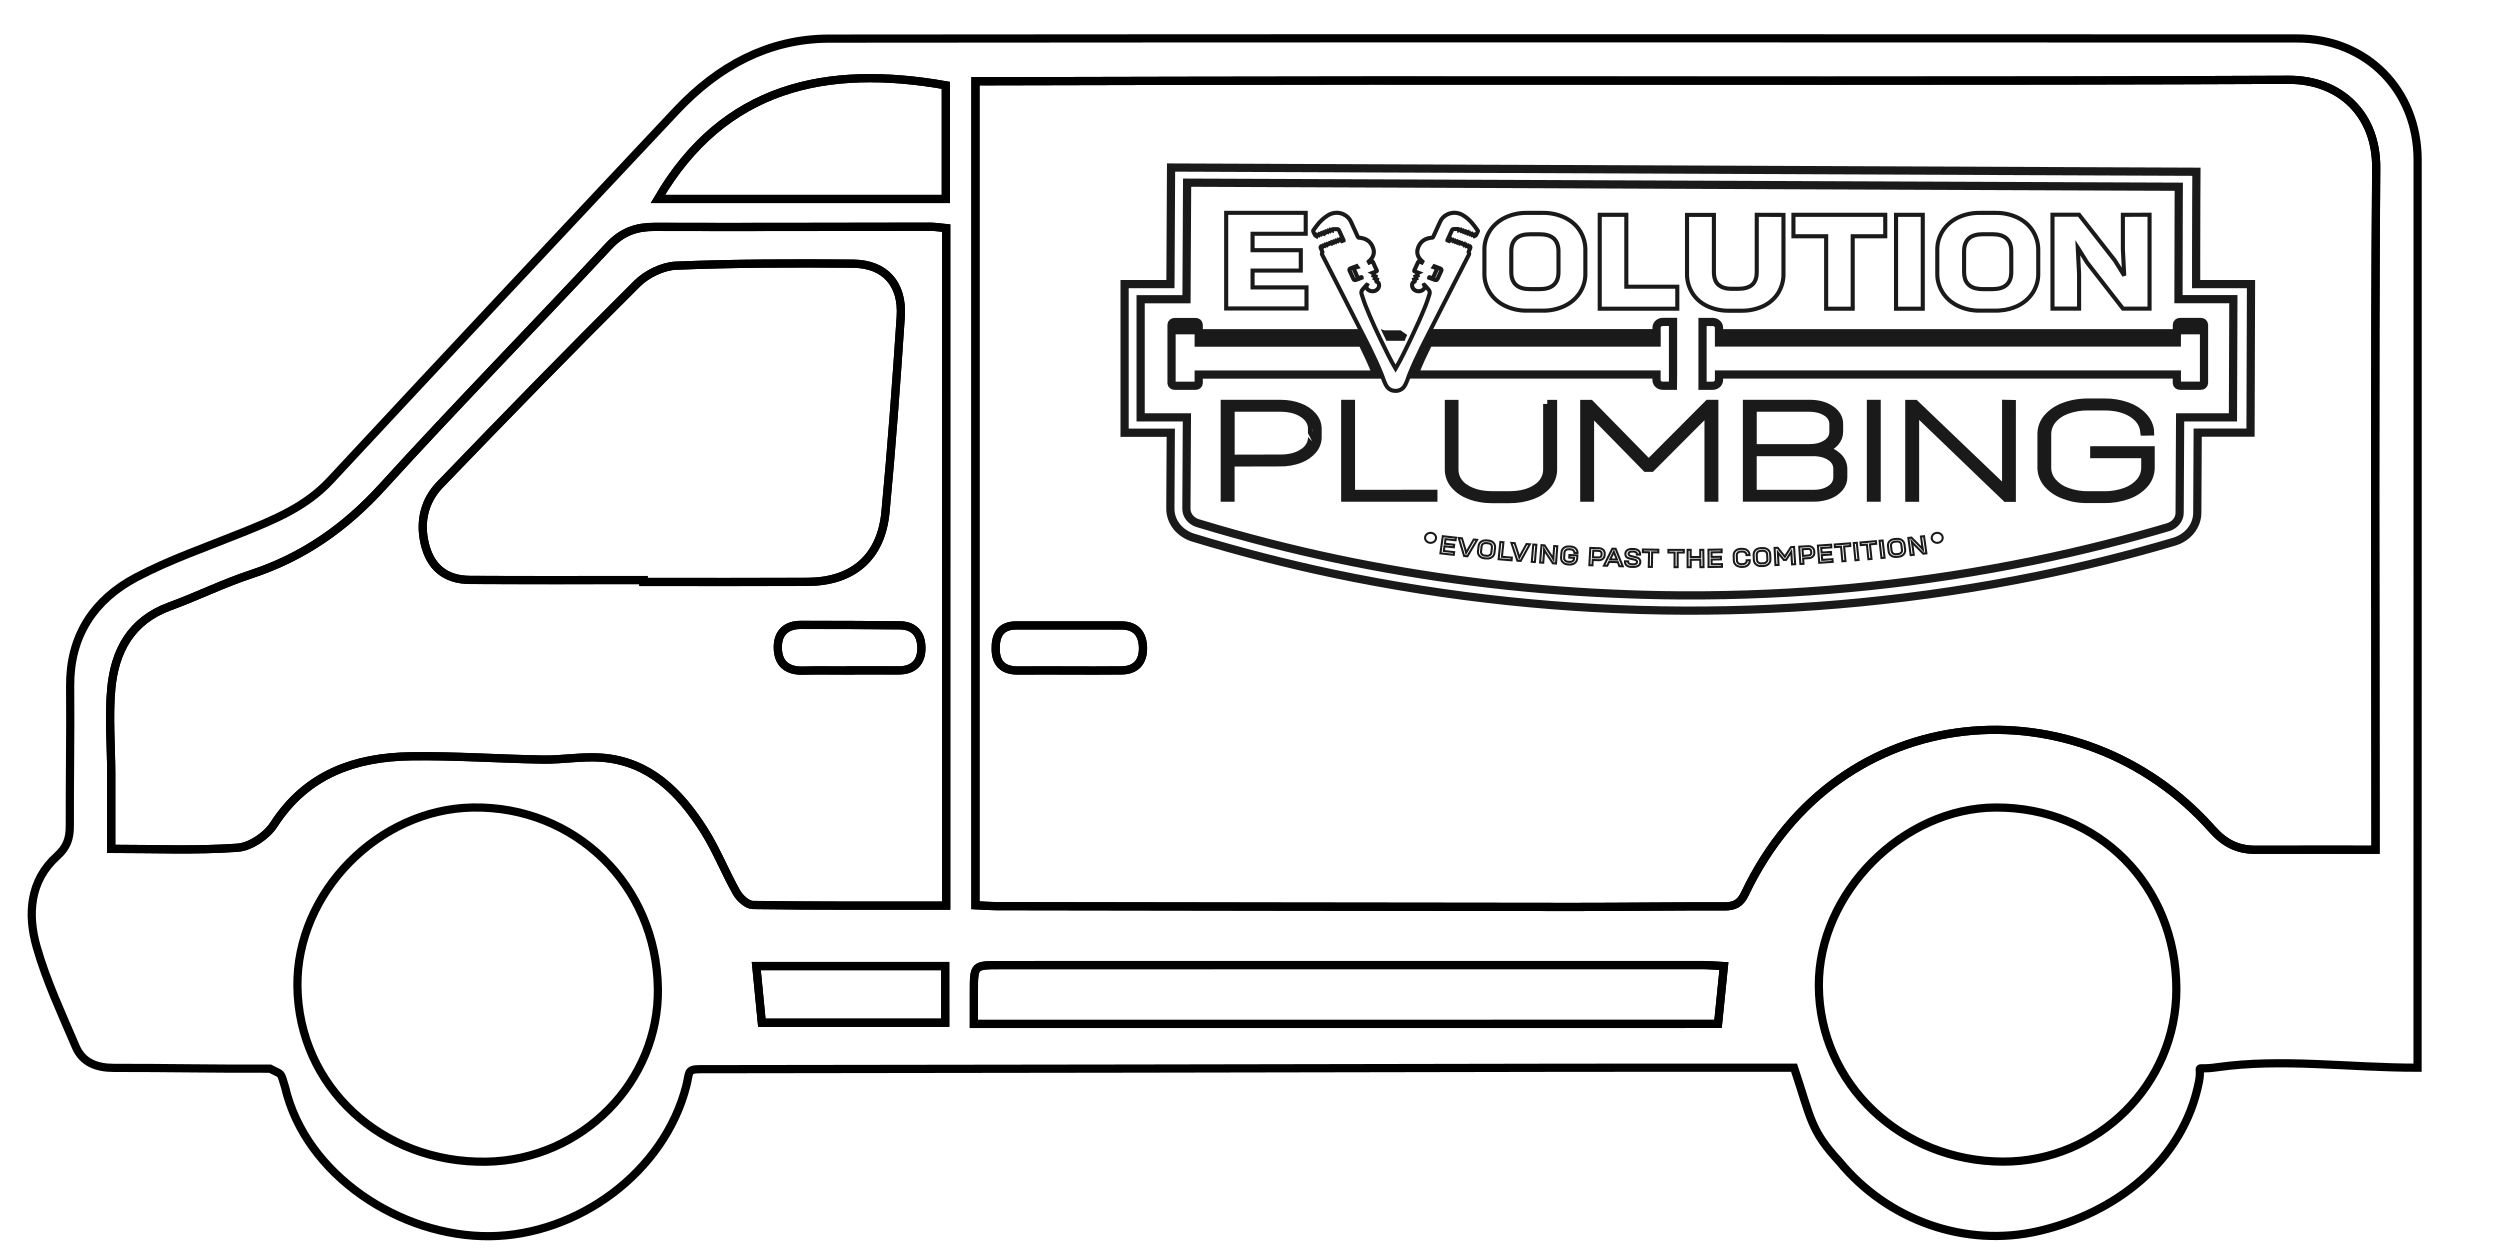 <?xml version="1.0" encoding="utf-8"?>
<!-- Generator: Adobe Illustrator 26.3.1, SVG Export Plug-In . SVG Version: 6.00 Build 0)  -->
<svg version="1.2" baseProfile="tiny" id="Layer_1" xmlns="http://www.w3.org/2000/svg" xmlns:xlink="http://www.w3.org/1999/xlink"
	 x="0px" y="0px" viewBox="0 0 609.15 304" overflow="visible" xml:space="preserve">
<g>
	<path fill="none" stroke="#000000" stroke-width="2" stroke-miterlimit="10" d="M589.06,260.16c0-5.71,0-11.56,0-17.4
		c0.01-67.91,0.04-135.83,0.02-203.74c0-17.01-12.4-29.65-29.38-29.65c-119.2-0.05-238.4-0.08-357.61,0.04
		c-14.92,0.01-27.16,6.79-37.24,17.5c-28.21,29.99-56.35,60.02-84.38,90.16c-5.99,6.44-13.65,9.55-21.45,12.7
		c-8.64,3.49-17.54,6.54-25.77,10.87c-10.37,5.46-16.28,14.31-16.16,26.64c0.11,11.31-0.12,22.62-0.08,33.92
		c0.01,3.01-0.64,5.18-3.12,7.41c-6.7,6.02-7.2,14.24-4.96,22.11c2.38,8.33,6.1,16.28,9.51,24.28c1.67,3.93,5.13,5.21,9.34,5.2
		c12.68-0.02,25.36,0.26,38.03,0.19c3.03,1.64,2.43,0.54,3.66,4.53c5.02,21.5,28.18,36.51,49.87,36.29
		c21.33-0.22,42.48-15.43,47.9-36.69c0.79-3.12,0.14-4,3.19-4c70.21-0.06,140.43-0.22,210.65-0.35c19.32-0.03,38.63-0.01,56.06-0.01
		c4.14,12.41,3.99,15.27,11.04,22.87c11.76,14.34,30.71,21.09,48.67,16.9c18.32-4.28,35.1-16.76,38.95-36.39
		c0.92-4.67-1.71-2.61,4.37-3.49C556.02,257.8,572.14,260.16,589.06,260.16z M578.82,207.05c-9.98,0-19.59-0.02-29.2,0.01
		c-4.35,0.02-7.55-1.56-10.6-5c-32.18-36.27-91.01-32.44-113.83,15.66c-1.15,2.42-2.53,3.14-5.07,3.13
		c-12.36-0.05-24.72,0.15-37.08,0.14c-46.75-0.04-93.51-0.12-140.26-0.2c-1.68,0-3.37-0.14-5.11-0.22c0-67.13,0-133.81,0-200.77
		c1.8,0,3.21,0,4.63,0c30.59-0.06,61.17-0.17,91.76-0.18c74.49-0.03,148.98,0.18,223.48-0.18c12.89-0.06,21.55,8.67,21.44,21.5
		c-0.43,53.07-0.17,106.15-0.17,159.23C578.82,202.08,578.82,203.98,578.82,207.05z M230.55,220.66c-16.14,0-31.63,0.08-47.12-0.14
		c-1.36-0.02-3.17-1.67-3.94-3.03c-2.81-4.96-4.89-10.37-7.94-15.16c-5.88-9.26-13.29-16.84-25-17.71
		c-4.69-0.35-9.47,0.54-14.2,0.47c-10.76-0.17-21.53-0.96-32.28-0.8c-13.58,0.21-25.38,4.32-33.34,16.65
		c-1.77,2.74-5.74,5.41-8.87,5.63c-10.12,0.71-20.33,0.27-30.75,0.27c0-6.72,0.02-12.59,0-18.47c-0.03-6.84-0.61-13.72,0-20.49
		c0.83-9.24,4.82-16.68,14.26-20.12c6.68-2.44,13.11-5.63,19.85-7.84c12.66-4.16,22.93-11.36,31.95-21.28
		c18.06-19.85,36.87-39.02,55.16-58.67c3.26-3.5,6.72-4.7,11.25-4.68c22.34,0.08,44.67-0.03,67.01-0.04c1.22,0,2.43,0.21,3.97,0.35
		C230.55,110.6,230.55,165.34,230.55,220.66z M72.47,240.27c-0.25-22.76,19.77-43.14,42.75-43.51c24.91-0.4,44.68,18.89,45.08,44.01
		c0.37,22.81-18.47,41.89-41.74,42.29C92.98,283.51,72.74,264.71,72.47,240.27z M530.29,240.99c0.04,23.1-18.99,42.08-42.18,42.05
		c-24.89-0.03-44.79-18.97-44.93-42.78c-0.15-22.66,20.45-43.43,43.13-43.5C511.32,196.68,530.25,215.72,530.29,240.99z
		 M418.62,249.49c-60.58,0-120.66,0-181.32,0c0-2.89,0-5.39,0-7.9c0-6.42,0-6.44,6.46-6.44c57-0.01,113.99-0.01,171-0.01
		c1.66,0,3.31,0.16,5.29,0.26C419.56,240.26,419.12,244.51,418.62,249.49z M230.46,48.48c-24.02,0-47.4,0-70.16,0
		c16.07-27.52,41.09-32.81,70.16-27.69C230.46,29.78,230.46,38.99,230.46,48.48z M230.31,249.2c-15.12,0-29.77,0-44.69,0
		c-0.45-4.67-0.88-9.05-1.35-13.81c15.54,0,30.64,0,46.03,0C230.31,240.06,230.31,244.43,230.31,249.2z"/>
	<path fill="none" stroke="#000000" stroke-width="2" stroke-miterlimit="10" d="M578.82,207.05c0-3.07,0-4.97,0-6.88
		c0-53.08-0.25-106.16,0.17-159.23c0.11-12.83-8.55-21.56-21.44-21.5c-74.49,0.36-148.98,0.16-223.48,0.18
		c-30.59,0.01-61.17,0.12-91.76,0.18c-1.41,0-2.83,0-4.63,0c0,66.96,0,133.63,0,200.77c1.74,0.08,3.43,0.21,5.11,0.22
		c46.75,0.08,93.51,0.16,140.26,0.2c12.36,0.01,24.72-0.19,37.08-0.14c2.54,0.01,3.92-0.71,5.07-3.13
		c22.82-48.09,81.65-51.92,113.83-15.66c3.05,3.44,6.25,5.01,10.6,5C559.23,207.03,568.83,207.05,578.82,207.05z M260.04,163.37
		c-3.96,0-7.92-0.04-11.87,0.01c-3.42,0.04-5.45-1.42-5.56-5.01c-0.1-3.47,1.05-5.97,5.04-5.98c8.54,0,17.08,0,25.62,0.01
		c3.61,0,5.17,2.2,5.23,5.45c0.06,3.33-1.66,5.44-5.18,5.5C268.9,163.42,264.47,163.37,260.04,163.37z"/>
	<path fill="none" stroke="#000000" stroke-width="2" stroke-miterlimit="10" d="M230.55,220.66c0-55.32,0-110.06,0-165.08
		c-1.53-0.14-2.75-0.35-3.97-0.35c-22.34,0.02-44.67,0.12-67.01,0.04c-4.53-0.02-7.99,1.18-11.25,4.68
		c-18.28,19.65-37.1,38.81-55.16,58.67c-9.02,9.92-19.29,17.12-31.95,21.28c-6.75,2.22-13.17,5.4-19.85,7.84
		c-9.44,3.44-13.43,10.88-14.26,20.12c-0.61,6.78-0.03,13.66,0,20.49c0.02,5.88,0,11.76,0,18.47c10.43,0,20.64,0.45,30.75-0.27
		c3.13-0.22,7.1-2.89,8.87-5.63c7.96-12.33,19.76-16.44,33.34-16.65c10.75-0.17,21.52,0.63,32.28,0.8c4.73,0.07,9.51-0.82,14.2-0.47
		c11.71,0.87,19.14,8.45,25,17.71c3.04,4.8,5.13,10.2,7.94,15.16c0.77,1.36,2.58,3.01,3.94,3.03
		C198.92,220.74,214.42,220.66,230.55,220.66z M156.77,141.8c0-0.16,0-0.32,0-0.47c-14.08,0-28.18,0.05-42.26-0.03
		c-6.05-0.03-9.74-3.14-11.07-9.06c-1.21-5.36,0.07-10.34,3.76-14.16c15.85-16.47,31.8-32.84,48-48.95c2.36-2.35,6.25-4.27,9.51-4.4
		c14.36-0.58,28.76-0.61,43.13-0.49c7.82,0.07,12.17,4.98,11.63,12.94c-1.06,15.88-2.21,31.75-3.72,47.59
		c-1.06,11.1-7.96,16.97-19.09,17.01C183.36,141.83,170.06,141.8,156.77,141.8z M207.07,163.35c0,0.01,0,0.03,0,0.04
		c-3.78,0-7.58-0.08-11.36,0.02c-3.86,0.11-6.12-1.66-6.19-5.5c-0.08-3.58,1.92-5.63,5.58-5.64c8.03-0.01,16.08,0.02,24.11,0.1
		c3.81,0.03,5.41,2.45,5.29,5.89c-0.12,3.37-2.17,5.11-5.59,5.1C214.97,163.33,211.02,163.35,207.07,163.35z"/>
	<path fill="none" stroke="#000000" stroke-width="2" stroke-miterlimit="10" d="M418.62,249.49c0.5-4.99,0.93-9.24,1.42-14.08
		c-1.99-0.1-3.64-0.26-5.29-0.26c-57-0.01-113.99,0-171,0.01c-6.46,0-6.46,0.02-6.46,6.44c0,2.51,0,5.01,0,7.9
		C297.97,249.49,358.05,249.49,418.62,249.49z"/>
	<path fill="none" stroke="#000000" stroke-width="2" stroke-miterlimit="10" d="M230.46,48.48c0-9.49,0-18.7,0-27.69
		c-29.07-5.12-54.1,0.16-70.16,27.69C183.06,48.48,206.44,48.48,230.46,48.48z"/>
	<path fill="none" stroke="#000000" stroke-width="2" stroke-miterlimit="10" d="M230.31,249.2c0-4.77,0-9.14,0-13.81
		c-15.4,0-30.5,0-46.03,0c0.46,4.77,0.89,9.15,1.35,13.81C200.54,249.2,215.19,249.2,230.31,249.2z"/>
	<path fill="none" stroke="#000000" stroke-width="2" stroke-miterlimit="10" d="M260.04,163.37c4.42,0,8.86,0.05,13.28-0.02
		c3.52-0.05,5.24-2.16,5.18-5.5c-0.05-3.26-1.62-5.45-5.23-5.45c-8.54-0.01-17.08-0.01-25.62-0.01c-4,0-5.14,2.5-5.04,5.98
		c0.11,3.59,2.14,5.05,5.56,5.01C252.13,163.33,256.08,163.37,260.04,163.37z"/>
	<path fill="none" stroke="#000000" stroke-width="2" stroke-miterlimit="10" d="M156.77,141.8c13.3,0,26.6,0.04,39.9-0.01
		c11.13-0.04,18.03-5.91,19.09-17.01c1.51-15.84,2.66-31.71,3.72-47.59c0.53-7.96-3.81-12.87-11.63-12.94
		c-14.38-0.13-28.78-0.1-43.13,0.49c-3.26,0.13-7.15,2.05-9.51,4.4c-16.2,16.11-32.15,32.48-48,48.95
		c-3.68,3.82-4.97,8.8-3.76,14.16c1.34,5.91,5.02,9.02,11.07,9.06c14.08,0.08,28.18,0.03,42.26,0.03
		C156.77,141.48,156.77,141.64,156.77,141.8z"/>
	<path fill="none" stroke="#000000" stroke-width="2" stroke-miterlimit="10" d="M207.07,163.35c3.95,0,7.89-0.01,11.84,0
		c3.43,0.01,5.48-1.72,5.59-5.1c0.12-3.44-1.48-5.85-5.29-5.89c-8.03-0.07-16.08-0.11-24.11-0.1c-3.66,0-5.66,2.06-5.58,5.64
		c0.09,3.84,2.34,5.61,6.19,5.5c3.78-0.11,7.58-0.02,11.36-0.02C207.07,163.37,207.07,163.36,207.07,163.35z"/>
</g>
<g>
	<path fill="none" stroke="#1A1A1A" d="M544.17,72.93l-0.09,28.77h-12.86l-0.12,23.24c0,1.6-1.15,3.02-2.84,3.52
		c-4.58,1.35-9.66,2.76-15.2,4.15c-5.54,1.4-11.54,2.79-17.96,4.1c-26.15,5.34-52.86,8.14-79.66,8.35c-2.34,0.02-4.65,0.02-6.93,0
		c-1.16,0-2.32-0.02-3.46-0.04c-1.14-0.02-2.21-0.04-3.31-0.07l-1.58-0.04c-1.04-0.03-2.06-0.06-3.08-0.1l0,0
		c-1.49-0.05-2.96-0.11-4.42-0.18c-22.63-1-45.1-3.85-67.16-8.5c-10.05-2.13-21.36-4.93-33.61-8.65c-1.67-0.5-2.81-1.92-2.8-3.52
		v-0.02l0.12-22.24h-11.28V72.91h11.17l0.15-28.4h0.2l73.55,0.3l49.89,0.21l46.65,0.19l71.34,0.29l-0.02,3.71
		c-0.02,4.55-0.03,9.06-0.03,13.41c0,3.34,0,6.79-0.02,10.27h0.2L544.17,72.93z"/>
	<path fill="none" stroke="#1A1A1A" stroke-width="2" d="M535.11,69.23c0-2.06,0-4.11,0-6.12v-0.43c0-4.34,0-8.83,0.03-13.4
		l0.04-7.43l-166.2-0.69l-5.78-0.02l-77.86-0.32l-0.15,28.41h-11.17v36.21h11.25l-0.1,18.5v0.03c0,3.19,2.26,6.03,5.6,7.04
		c11.14,3.39,22.58,6.33,33.98,8.74c56.37,11.85,114.97,12.05,171.44,0.6c5.63-1.15,11.26-2.43,16.86-3.82
		c5.6-1.39,11.17-2.9,16.66-4.53c3.37-0.99,5.66-3.83,5.68-7.04l0.1-19.55h12.87l0.12-36.19L535.11,69.23L535.11,69.23z
		 M544.08,101.7h-12.87l-0.12,23.24c0,1.6-1.15,3.02-2.84,3.52c-4.58,1.35-9.66,2.76-15.2,4.15c-5.54,1.4-11.54,2.79-17.96,4.1
		c-26.15,5.34-52.86,8.14-79.66,8.35c-2.34,0.02-4.65,0.02-6.93,0c-1.16,0-2.32-0.02-3.46-0.04c-1.14-0.02-2.21-0.04-3.31-0.07
		l-1.58-0.04c-1.04-0.03-2.06-0.06-3.08-0.1l0,0c-1.49-0.05-2.96-0.11-4.42-0.18c-22.63-1-45.1-3.85-67.16-8.5
		c-10.05-2.13-21.36-4.93-33.61-8.65c-1.67-0.5-2.81-1.92-2.8-3.52v-0.02l0.12-22.24h-11.27V72.91h11.17l0.15-28.4h0.2l73.55,0.3
		l49.89,0.21l46.65,0.19l71.34,0.29l-0.02,3.71c-0.02,4.55-0.03,9.06-0.03,13.41c0,3.34,0,6.79-0.02,10.27h0.2h13.17L544.08,101.7z"
		/>
	<path fill="none" stroke="#1A1A1A" stroke-width="2" d="M536.25,78.45h-5.04c-0.41-0.02-0.77,0.27-0.79,0.64v2.1H418.85v-1.44
		c-0.05-0.75-0.77-1.33-1.59-1.3h-2.42c0,0.91,0,1.83,0,2.73v2.29c0,2.6,0,5.19,0,7.78v2.74h2.42c0.83,0.03,1.54-0.55,1.59-1.3
		v-1.44h111.56v2.1c0.02,0.38,0.37,0.66,0.79,0.64h5.04c0.41,0.02,0.77-0.27,0.79-0.64V79.1C537.01,78.72,536.66,78.44,536.25,78.45
		z M530.4,83.46H418.85v-1.43h111.56L530.4,83.46L530.4,83.46z M531.48,80.47v-1.43h2.25h2.25c0,0.47,0,0.95,0,1.42L531.48,80.47z"
		/>
	<path fill="none" stroke="#1A1A1A" stroke-width="2" d="M338.02,81.19l0.12,0.25c0.09,0.2,0.19,0.4,0.29,0.6h3.14
		c0.01-0.03,0.02-0.06,0.04-0.09l0,0l0.06-0.13l0.11-0.22l0,0l0.02-0.04l0.04-0.09l0.13-0.28
		C341.97,81.19,338.02,81.19,338.02,81.19z M335.13,90.59c-0.83-2.07-1.79-4.19-2.94-6.5l-0.31-0.61h-39.8v-1.43h39.07
		c-0.04-0.08-0.08-0.16-0.13-0.24c-0.1-0.2-0.21-0.41-0.31-0.61h-38.63v-2.1c-0.02-0.38-0.37-0.66-0.79-0.64h-5.04
		c-0.41-0.02-0.77,0.27-0.79,0.64v14.26c0.02,0.37,0.37,0.66,0.79,0.64h5.04c0.41,0.02,0.77-0.27,0.79-0.64v-2.1h43.3
		C335.3,91.02,335.22,90.8,335.13,90.59L335.13,90.59z M291.02,80.47h-4.51c0-0.48,0-0.95,0-1.42l0,0h4.51V80.47L291.02,80.47z
		 M407.65,91.25c0-2.6,0-5.19,0-7.8v-5.01h-2.42c-0.83-0.03-1.54,0.55-1.59,1.3v1.44H349.3c-0.1,0.21-0.21,0.42-0.31,0.63
		c-0.04,0.07-0.08,0.15-0.11,0.23h54.77v1.43h-55.52l-0.31,0.6c-1.15,2.31-2.11,4.43-2.94,6.5c-0.09,0.22-0.17,0.44-0.25,0.68h59
		v1.44c0.05,0.75,0.76,1.33,1.59,1.3h2.42C407.66,93.08,407.65,92.16,407.65,91.25L407.65,91.25z"/>
	<path fill="none" stroke="#1A1A1A" stroke-width="0.5" d="M349.91,131.05c0,0.67-0.6,1.22-1.34,1.22s-1.34-0.55-1.34-1.22
		s0.6-1.22,1.34-1.22l0,0C349.31,129.83,349.91,130.38,349.91,131.05z"/>
	<path fill="none" stroke="#1A1A1A" stroke-width="0.5" stroke-miterlimit="10" d="M473.36,131.05c0,0.67-0.6,1.22-1.34,1.22
		s-1.34-0.55-1.34-1.22s0.6-1.22,1.34-1.22l0,0C472.76,129.83,473.36,130.38,473.36,131.05z"/>
	<path fill="none" stroke="#1A1A1A" d="M305.2,70.03v-4.1h11.75v-4.97H305.2v-4h12.95v-5.1h-19.38v23.3h19.57v-5.13H305.2
		L305.2,70.03z"/>
	<path fill="none" stroke="#1A1A1A" stroke-miterlimit="10" d="M384.97,56.25c-0.87-1.37-2.15-2.48-3.69-3.22
		c-1.65-0.79-3.5-1.19-5.37-1.16h-3.85c-1.86-0.03-3.7,0.37-5.35,1.16c-1.54,0.75-2.81,1.86-3.69,3.22
		c-0.9,1.42-1.36,3.04-1.33,4.67v5.71c-0.03,1.64,0.43,3.25,1.33,4.67c0.88,1.37,2.15,2.48,3.69,3.22c1.65,0.79,3.49,1.2,5.35,1.17
		h3.86c1.86,0.03,3.7-0.37,5.35-1.17c1.54-0.74,2.81-1.86,3.69-3.22c0.9-1.42,1.36-3.04,1.33-4.67v-5.71
		C386.31,59.29,385.86,57.68,384.97,56.25z M379.74,66.27c0,2.79-1.54,4.18-4.61,4.18h-2.32c-3.05,0-4.57-1.39-4.57-4.18v-5.01
		c0-2.79,1.52-4.18,4.57-4.18h2.32c3.08,0,4.61,1.39,4.61,4.18V66.27z"/>
	<path fill="none" stroke="#1A1A1A" d="M396.27,69.86V52.34h-6.48v22.88h18.9v-5.36H396.27z"/>
	<path fill="none" stroke="#1A1A1A" d="M428.05,52.34v13.88c0,1.45-0.37,2.5-1.12,3.16s-1.88,0.99-3.41,0.99h-1.73
		c-0.25,0-0.49-0.02-0.74-0.05h-0.07c-0.14-0.02-0.28-0.04-0.41-0.07c-0.07-0.01-0.15-0.03-0.22-0.05
		c-0.13-0.03-0.26-0.07-0.38-0.11c-0.08-0.02-0.16-0.05-0.24-0.09l-0.17-0.07c-0.07-0.03-0.13-0.06-0.2-0.1
		c-0.04-0.02-0.08-0.05-0.12-0.07c-0.19-0.11-0.35-0.22-0.51-0.36c-0.75-0.66-1.12-1.71-1.12-3.16V52.36h-6.55v14.3
		c-0.04,1.67,0.41,3.32,1.32,4.77c0.85,1.36,2.12,2.46,3.65,3.17c1.65,0.76,3.48,1.15,5.33,1.11h2.91c1.85,0.03,3.69-0.35,5.33-1.11
		c1.53-0.72,2.8-1.82,3.65-3.17c0.9-1.46,1.35-3.11,1.31-4.77v-14.3L428.05,52.34z"/>
	<path fill="none" stroke="#1A1A1A" d="M436.99,52.34v5.23h7.97v17.65h6.47V57.57h7.93v-5.23H436.99z"/>
	<path fill="none" stroke="#1A1A1A" d="M461.99,52.34v22.88h6.51V52.34H461.99z"/>
	<path fill="none" stroke="#1A1A1A" d="M495.3,56.25c-0.87-1.37-2.15-2.48-3.69-3.22c-1.65-0.79-3.5-1.19-5.37-1.16h-3.85
		c-1.86-0.03-3.7,0.37-5.35,1.16c-1.53,0.75-2.8,1.86-3.67,3.22c-0.9,1.42-1.36,3.04-1.33,4.67v5.71c-0.03,1.64,0.43,3.25,1.33,4.67
		c0.87,1.37,2.15,2.48,3.69,3.22c1.64,0.79,3.49,1.2,5.35,1.17h3.86c0.37,0,0.74,0,1.09-0.05c1.49-0.1,2.94-0.47,4.26-1.11
		c1.54-0.74,2.81-1.86,3.69-3.22c0.9-1.42,1.36-3.04,1.33-4.67v-5.71C496.65,59.29,496.2,57.68,495.3,56.25z M490.07,66.27
		c0,2.79-1.54,4.18-4.61,4.18h-2.32c-0.59,0.01-1.18-0.06-1.75-0.2c-1.29-0.27-2.29-1.19-2.6-2.35c-0.16-0.54-0.23-1.09-0.22-1.64
		v-5.01c0-2.79,1.52-4.18,4.57-4.18h2.32c3.08,0,4.61,1.39,4.61,4.18V66.27z"/>
	<path fill="none" stroke="#1A1A1A" d="M517.26,52.34v8.35l0.31,6.12l0.02,0.34l-2.25-3.64l-8.76-11.2h-6.47v22.88h6.48v-8.43
		l-0.32-6.42l0.22,0.34l0,0l2.07,3.32l8.72,11.2h6.48V52.32L517.26,52.34z"/>
	<path fill="none" stroke="#1A1A1A" stroke-width="2" d="M319.87,101.42c-0.85-0.98-1.97-1.74-3.24-2.2
		c-1.46-0.55-3.03-0.82-4.61-0.8h-13.59v22.83h1.39v-8.57h0.2l11.99-0.03c1.58,0.02,3.15-0.25,4.61-0.8
		c1.28-0.46,2.39-1.22,3.24-2.2c0.77-0.89,1.19-2,1.18-3.13v-1.99C321.05,103.4,320.64,102.31,319.87,101.42z M319.71,106.5
		c0.02,1.51-0.79,2.92-2.15,3.78c-1.43,0.98-3.29,1.47-5.57,1.47l-11.95,0.03h-0.2V99.33h12.15c2.27,0,4.13,0.49,5.57,1.47
		s2.16,2.24,2.15,3.78C319.71,104.58,319.71,106.5,319.71,106.5z"/>
	<path fill="none" stroke="#1A1A1A" stroke-width="2" stroke-miterlimit="10" d="M329.17,120.35V98.42h-1.39v22.83h21.47v-0.92
		L329.17,120.35z"/>
	<path fill="none" stroke="#1A1A1A" stroke-width="2" stroke-miterlimit="10" d="M377,98.42v15.93c0.04,1.81-0.91,3.53-2.55,4.58
		c-1.7,1.16-3.94,1.75-6.72,1.75h-4.03c-2.79,0-5.03-0.58-6.75-1.73c-1.65-1.04-2.62-2.77-2.57-4.59V98.43h-1.34v15.96
		c-0.01,1.35,0.47,2.66,1.37,3.73c0.98,1.15,2.29,2.03,3.77,2.56c0.19,0.07,0.39,0.14,0.59,0.21c0.2,0.06,0.46,0.14,0.69,0.2
		l0.29,0.07c0.11,0.03,0.22,0.05,0.33,0.07c0.11,0.02,0.22,0.05,0.33,0.07l0.26,0.05l0.31,0.05l0.33,0.05l0.28,0.04l0.4,0.04
		l0.35,0.03c0.35,0.02,0.71,0.04,1.07,0.04h4.33c1.88,0.03,3.75-0.28,5.5-0.91c1.5-0.53,2.81-1.41,3.8-2.56
		c0.9-1.07,1.38-2.38,1.37-3.73V98.44H377L377,98.42L377,98.42z"/>
	<path fill="none" stroke="#1A1A1A" stroke-width="2" stroke-miterlimit="10" d="M416.24,98.42l-13.45,13.49l-0.96,0.98l0,0
		l-0.09,0.1l-14.27-14.56h-1.44v22.83h1.39v-18.93l-0.04-2.35l0.2,0.2l0,0l13.53,13.8h1.22l13.98-14.01v21.28h1.39V98.42H416.24z"/>
	<path fill="none" stroke="#1A1A1A" stroke-width="2" stroke-miterlimit="10" d="M447.78,111.27c-0.95-0.87-2.16-1.48-3.48-1.75
		c1.09-0.33,2.05-0.93,2.79-1.73c0.67-0.75,1.03-1.68,1.01-2.64v-1.86c0-1.39-0.68-2.56-2.04-3.49c-1.36-0.93-3.1-1.4-5.23-1.39
		h-15.16v22.83h16.19c1.29,0.02,2.58-0.2,3.77-0.65c1.02-0.38,1.9-0.99,2.57-1.78c0.6-0.73,0.93-1.61,0.92-2.52v-2.05
		C449.12,113.14,448.64,112.07,447.78,111.27z M427.05,99.33h13.74c1.73,0,3.15,0.38,4.27,1.11c1.06,0.66,1.7,1.75,1.68,2.92v1.83
		c0.02,1.17-0.61,2.27-1.67,2.92c-1.12,0.75-2.54,1.11-4.27,1.11h-13.75V99.33z M447.7,116.28c0.02,1.16-0.59,2.25-1.63,2.93
		c-1.09,0.76-2.51,1.14-4.27,1.14h-14.76v-10.2h14.71c1.76,0,3.19,0.38,4.3,1.14c1.05,0.67,1.67,1.77,1.65,2.93V116.28L447.7,116.28
		L447.7,116.28z"/>
	<path fill="none" stroke="#1A1A1A" stroke-width="2" stroke-miterlimit="10" d="M455.87,98.42v22.83h1.39V98.42H455.87z"/>
	<path fill="none" stroke="#1A1A1A" stroke-width="2" stroke-miterlimit="10" d="M488.82,98.42V118l0.04,1.53v0.2l-1.44-1.39
		l-2.13-2.04l-18.67-17.86h-1.39v22.83h1.39v-19.58l-0.03-1.72l0.2,0.19l0,0l1.29,1.21l16.34,15.71l4.38,4.2h1.39V98.45
		L488.82,98.42z"/>
	<path fill="none" stroke="#1A1A1A" stroke-width="2" stroke-miterlimit="10" d="M510.29,109.73v0.91h12.44v3.26
		c0.02,1.27-0.43,2.51-1.27,3.52c-0.92,1.07-2.15,1.9-3.55,2.4c-1.66,0.6-3.44,0.9-5.23,0.87h-3.83c-1.79,0.03-3.57-0.27-5.23-0.87
		c-1.4-0.49-2.63-1.33-3.55-2.41c-0.84-1.02-1.29-2.26-1.27-3.53v-8.05c0-0.73,0.14-1.46,0.42-2.14c0.02-0.06,0.05-0.12,0.08-0.18
		c0.04-0.1,0.08-0.19,0.14-0.28c0.04-0.09,0.1-0.17,0.15-0.28c0.14-0.23,0.3-0.46,0.48-0.67c0.83-0.99,1.93-1.77,3.18-2.26
		c0.12-0.05,0.25-0.11,0.37-0.15c1.66-0.6,3.44-0.89,5.23-0.86h3.84c2.79,0,5.07,0.56,6.85,1.69c0.11,0.07,0.22,0.14,0.32,0.22
		c0.09,0.06,0.19,0.13,0.27,0.2c0.08,0.07,0.22,0.17,0.32,0.26c0.1,0.09,0.17,0.15,0.26,0.23l0.04,0.04
		c0.07,0.06,0.13,0.12,0.19,0.19l0.04,0.04c0.08,0.08,0.15,0.16,0.22,0.24s0.14,0.16,0.2,0.25l0.02,0.03
		c0.06,0.07,0.11,0.15,0.17,0.23l0.02,0.03c0.06,0.1,0.12,0.19,0.18,0.28c0.05,0.09,0.09,0.15,0.12,0.22
		c0.02,0.03,0.03,0.05,0.04,0.09c0.04,0.09,0.09,0.19,0.13,0.28l0,0c0.04,0.1,0.09,0.2,0.12,0.31c0.08,0.21,0.15,0.43,0.19,0.64
		c0.05,0.22,0.1,0.45,0.12,0.67h0.19l1.2-0.02l0,0c0-0.09-0.02-0.17-0.04-0.26c-0.02-0.16-0.06-0.33-0.1-0.5
		c-0.02-0.08-0.04-0.16-0.06-0.24c-0.02-0.08-0.04-0.16-0.07-0.24c-0.03-0.08-0.05-0.16-0.08-0.24c0-0.02-0.01-0.04-0.02-0.06
		c-0.05-0.13-0.1-0.25-0.16-0.38c0-0.01-0.01-0.02-0.01-0.03l-0.11-0.22c-0.08-0.15-0.16-0.3-0.25-0.44l-0.13-0.2l0,0
		c-0.13-0.2-0.28-0.39-0.44-0.58c-0.07-0.08-0.14-0.16-0.22-0.25c-1.06-1.12-2.41-1.98-3.94-2.51c-1.77-0.61-3.66-0.92-5.55-0.89
		h-3.89c-1.32-0.01-2.63,0.13-3.91,0.41c-0.67,0.15-1.32,0.35-1.96,0.59c-1.59,0.57-3,1.52-4.06,2.73
		c-0.84,0.98-1.34,2.18-1.44,3.42c0,0.18-0.02,0.36-0.02,0.54v8.11c-0.01,1.43,0.5,2.82,1.46,3.96c1.06,1.22,2.46,2.17,4.06,2.73
		c0.31,0.12,0.61,0.23,0.96,0.33l0.33,0.1l0.33,0.09l0.31,0.08c0.15,0.03,0.31,0.07,0.46,0.1s0.24,0.05,0.36,0.07l0.34,0.05
		l0.45,0.06l0.31,0.04l0.25,0.02l0.34,0.02l0.37,0.02c0.13,0,0.26,0.01,0.39,0.02h0.38h4.15c2,0.03,3.99-0.31,5.84-0.99
		c1.58-0.58,2.98-1.52,4.03-2.73c0.96-1.13,1.48-2.52,1.46-3.96v-4.18L510.29,109.73z"/>
	<path fill="none" stroke="#1A1A1A" stroke-width="0.5" stroke-miterlimit="10" d="M351.55,130.65c1.28,0.15,1.92,0.22,3.21,0.36
		c-0.03,0.26-0.05,0.38-0.09,0.64c-0.99-0.11-1.48-0.16-2.46-0.28l-0.15,1.11c0.9,0.1,1.35,0.15,2.26,0.25
		c-0.03,0.25-0.05,0.38-0.08,0.63c-0.91-0.1-1.36-0.15-2.27-0.25c-0.06,0.46-0.09,0.68-0.16,1.14c1,0.11,1.51,0.17,2.51,0.28
		c-0.03,0.26-0.05,0.39-0.09,0.66c-1.31-0.14-1.96-0.22-3.26-0.36C351.2,133.16,351.32,132.32,351.55,130.65z"/>
	<path fill="none" stroke="#1A1A1A" stroke-width="0.5" stroke-miterlimit="10" d="M355.43,131.08l0.8,0.09
		c0.31,1.01,0.46,1.52,0.76,2.53l0.26,0.99l0.5-0.92c0.54-0.93,0.81-1.39,1.35-2.31l0.81,0.08c-0.92,1.61-1.41,2.41-2.36,4.01
		l-0.8-0.08C356.21,133.71,355.95,132.83,355.43,131.08z"/>
	<path fill="none" stroke="#1A1A1A" stroke-width="0.5" d="M360.8,135.74c-0.25-0.16-0.44-0.37-0.55-0.61
		c-0.12-0.26-0.17-0.54-0.13-0.81c0.06-0.51,0.09-0.76,0.15-1.27c0.02-0.27,0.13-0.54,0.31-0.77c0.17-0.22,0.41-0.39,0.68-0.49
		c0.28-0.11,0.59-0.15,0.9-0.12l0.58,0.05c0.31,0.02,0.6,0.12,0.86,0.28c0.24,0.16,0.43,0.37,0.55,0.61
		c0.12,0.26,0.17,0.54,0.14,0.81l-0.14,1.27c-0.02,0.28-0.13,0.55-0.31,0.77c-0.17,0.22-0.41,0.39-0.69,0.5s-0.6,0.15-0.91,0.12
		l-0.59-0.05C361.35,136,361.05,135.9,360.8,135.74z M361.07,135.05c0.18,0.19,0.44,0.31,0.71,0.32l0.48,0.05
		c0.27,0.04,0.55-0.03,0.77-0.18c0.21-0.16,0.34-0.39,0.35-0.64c0.05-0.49,0.08-0.73,0.14-1.22c0.04-0.25-0.03-0.49-0.2-0.69
		c-0.18-0.19-0.44-0.3-0.71-0.31l-0.48-0.05c-0.27-0.04-0.54,0.03-0.77,0.17c-0.21,0.16-0.33,0.39-0.35,0.64
		c-0.05,0.49-0.09,0.73-0.14,1.22C360.84,134.6,360.91,134.85,361.07,135.05L361.07,135.05z"/>
	<path fill="none" stroke="#1A1A1A" stroke-width="0.5" d="M365.58,132.06l0.75,0.06l-0.37,3.55l2.41,0.2
		c-0.02,0.26-0.04,0.39-0.06,0.66l-3.16-0.27C365.32,134.57,365.4,133.73,365.58,132.06z"/>
	<path fill="none" stroke="#1A1A1A" stroke-width="0.5" d="M368.27,132.28l0.8,0.06c0.33,1,0.5,1.51,0.83,2.51l0.29,0.99
		c0.19-0.37,0.28-0.56,0.48-0.93c0.52-0.94,0.77-1.39,1.28-2.35l0.81,0.06c-0.89,1.63-1.33,2.44-2.24,4.06l-0.8-0.06
		C369.12,134.89,368.85,134.02,368.27,132.28z"/>
	<path fill="none" stroke="#1A1A1A" stroke-width="0.5" d="M373.6,132.68l0.75,0.05c-0.14,1.67-0.22,2.52-0.36,4.21l-0.76-0.05
		C373.38,135.21,373.45,134.37,373.6,132.68z"/>
	<path fill="none" stroke="#1A1A1A" stroke-width="0.5" d="M375.6,132.83l0.75,0.05c0.73,1.11,1.09,1.67,1.83,2.79l0.31,0.56
		c0.01-0.38,0.02-0.56,0.04-0.94c0.07-0.9,0.1-1.35,0.17-2.24l0.75,0.05l-0.31,4.21l-0.76-0.05c-0.74-1.11-1.1-1.67-1.83-2.77
		c-0.13-0.23-0.19-0.34-0.31-0.57c-0.01,0.38-0.02,0.56-0.04,0.94c-0.07,0.9-0.11,1.35-0.18,2.25l-0.76-0.05
		C375.39,135.35,375.46,134.51,375.6,132.83z"/>
	<path fill="none" stroke="#1A1A1A" stroke-width="0.5" d="M381.12,137.27c-0.25-0.15-0.45-0.35-0.58-0.59
		c-0.13-0.25-0.19-0.53-0.17-0.81c0.04-0.51,0.05-0.76,0.09-1.27c0.01-0.27,0.11-0.55,0.27-0.78c0.16-0.22,0.38-0.41,0.65-0.52
		c0.27-0.12,0.58-0.17,0.89-0.15l0.5,0.03c0.3,0.01,0.59,0.09,0.85,0.23c0.24,0.14,0.44,0.33,0.57,0.56c0.14,0.24,0.21,0.5,0.2,0.77
		l-0.76-0.03c0-0.23-0.09-0.44-0.27-0.61c-0.19-0.16-0.43-0.25-0.69-0.25l-0.39-0.02c-0.52-0.06-1,0.26-1.07,0.73
		c0,0.04-0.01,0.09-0.01,0.13c-0.03,0.49-0.05,0.73-0.08,1.21c-0.07,0.47,0.29,0.9,0.81,0.97c0.05,0,0.1,0.01,0.15,0.01l0.4,0.02
		c0.27,0.03,0.55-0.05,0.76-0.21c0.2-0.17,0.31-0.4,0.31-0.65c0-0.05,0-0.07,0-0.12l-1.19-0.06c0.01-0.25,0.02-0.38,0.04-0.63
		l1.94,0.1l-0.04,0.76c-0.01,0.28-0.11,0.55-0.27,0.78c-0.16,0.22-0.39,0.41-0.65,0.53c-0.28,0.12-0.59,0.17-0.9,0.16l-0.51-0.03
		C381.67,137.51,381.37,137.42,381.12,137.27z"/>
	<path fill="none" stroke="#1A1A1A" stroke-width="0.5" d="M389.68,133.58c0.25,0.01,0.48,0.07,0.69,0.19
		c0.2,0.11,0.37,0.27,0.48,0.46c0.11,0.19,0.17,0.41,0.15,0.62c0,0.17,0,0.28-0.02,0.44c0,0.22-0.08,0.44-0.21,0.63
		c-0.13,0.18-0.3,0.33-0.52,0.44c-0.22,0.1-0.46,0.15-0.71,0.14l-1.45-0.05c-0.03,0.52-0.04,0.78-0.07,1.3l-0.76-0.03
		c0.09-1.67,0.14-2.53,0.23-4.21L389.68,133.58z M389.49,135.83c0.19,0.02,0.39-0.04,0.53-0.15c0.14-0.13,0.21-0.3,0.21-0.48
		l0.01-0.29c0.02-0.18-0.04-0.36-0.16-0.49c-0.13-0.13-0.32-0.2-0.52-0.19l-1.35-0.05c-0.03,0.65-0.05,0.97-0.08,1.62L389.49,135.83
		z"/>
	<path fill="none" stroke="#1A1A1A" stroke-width="0.5" d="M392.86,133.69l0.8,0.02c0.68,1.71,1.03,2.57,1.73,4.27l-0.81-0.02
		c-0.15-0.39-0.23-0.59-0.38-0.98c-0.84-0.02-1.27-0.04-2.11-0.07l-0.47,0.94l-0.81-0.03C391.63,136.18,392.04,135.36,392.86,133.69
		z M393.98,136.35c-0.31-0.76-0.45-1.14-0.75-1.89c-0.36,0.74-0.53,1.11-0.89,1.84L393.98,136.35z"/>
	<path fill="none" stroke="#1A1A1A" stroke-width="0.5" d="M396.4,137.81c-0.29-0.22-0.46-0.54-0.46-0.88c0-0.05,0-0.11,0-0.16
		l0.77,0.02c-0.02,0.2,0.06,0.4,0.24,0.53c0.22,0.12,0.47,0.19,0.72,0.18h0.31c0.23,0.02,0.46-0.03,0.66-0.14
		c0.15-0.09,0.24-0.23,0.25-0.39c0.02-0.16-0.05-0.31-0.18-0.41c-0.17-0.11-0.37-0.18-0.57-0.22l-0.78-0.18
		c-0.25-0.05-0.49-0.12-0.72-0.21c-0.18-0.08-0.33-0.2-0.44-0.35c-0.13-0.2-0.19-0.44-0.16-0.67c0-0.34,0.16-0.66,0.46-0.88
		c0.37-0.22,0.81-0.32,1.26-0.28h0.23c0.42-0.01,0.83,0.1,1.17,0.32c0.28,0.22,0.45,0.53,0.46,0.87c0,0.04,0,0.1,0,0.18l-0.76-0.02
		c0.02-0.2-0.05-0.4-0.22-0.54c-0.21-0.13-0.45-0.19-0.7-0.18h-0.22c-0.23-0.02-0.47,0.02-0.66,0.13c-0.15,0.09-0.24,0.24-0.24,0.4
		c-0.01,0.15,0.05,0.29,0.17,0.38c0.16,0.1,0.33,0.17,0.53,0.21l0.77,0.18c0.26,0.05,0.5,0.13,0.74,0.22
		c0.19,0.08,0.35,0.2,0.47,0.36c0.13,0.2,0.2,0.44,0.18,0.67c0,0.34-0.17,0.67-0.47,0.88c-0.37,0.23-0.82,0.34-1.27,0.3h-0.32
		C397.16,138.16,396.74,138.04,396.4,137.81z"/>
	<path fill="none" stroke="#1A1A1A" stroke-width="0.5" d="M401.81,134.57l-1.51-0.03l0.01-0.65c1.5,0.03,2.26,0.04,3.76,0.06
		c0,0.26,0,0.39,0,0.65l-1.51-0.02c-0.02,1.42-0.04,2.14-0.06,3.56h-0.76C401.77,136.7,401.79,135.99,401.81,134.57z"/>
	<path fill="none" stroke="#1A1A1A" stroke-width="0.5" d="M408.03,134.63h-1.51c0-0.26,0-0.39,0-0.65c1.51,0,2.26,0,3.76,0v0.65
		h-1.5c0,1.42,0,2.14,0,3.56h-0.76C408.03,136.77,408.03,136.06,408.03,134.63z"/>
	<path fill="none" stroke="#1A1A1A" stroke-width="0.5" d="M414.29,136.38c-0.92,0-1.4,0-2.33,0.01c0,0.72,0,1.08,0,1.8h-0.76
		c0-1.69,0-2.53,0-4.22h0.75c0,0.7,0,1.05,0,1.75c0.92,0,1.39,0,2.33,0v-1.75h0.75c0.02,1.69,0.03,2.53,0.05,4.22h-0.76
		C414.3,137.46,414.3,137.1,414.29,136.38z"/>
	<path fill="none" stroke="#1A1A1A" stroke-width="0.5" d="M416.28,133.95c1.29,0,1.93-0.02,3.22-0.05v0.65l-2.48,0.04
		c0,0.45,0,0.68,0.02,1.11c0.92,0,1.36-0.02,2.28-0.04c0,0.25,0,0.38,0,0.64l-2.28,0.04c0,0.46,0,0.69,0.02,1.15l2.52-0.04v0.66
		c-1.32,0.02-1.97,0.03-3.28,0.05C416.32,136.48,416.3,135.63,416.28,133.95z"/>
	<path fill="none" stroke="#1A1A1A" stroke-width="0.5" d="M423.35,137.92c-0.26-0.12-0.49-0.31-0.64-0.54
		c-0.16-0.24-0.25-0.51-0.25-0.79c-0.01-0.51-0.02-0.76-0.04-1.27c-0.01-0.28,0.06-0.55,0.2-0.8c0.14-0.24,0.35-0.44,0.61-0.57
		c0.26-0.14,0.56-0.22,0.87-0.22h0.44c0.32-0.01,0.64,0.05,0.92,0.18c0.26,0.13,0.47,0.33,0.61,0.56c0.15,0.23,0.24,0.5,0.24,0.77
		l-0.75,0.02c0-0.24-0.11-0.48-0.31-0.64c-0.2-0.16-0.47-0.24-0.74-0.22h-0.34c-0.51-0.03-0.95,0.32-0.98,0.78c0,0.05,0,0.11,0,0.16
		c0,0.49,0.02,0.73,0.04,1.22c-0.02,0.47,0.38,0.87,0.9,0.9c0.05,0,0.09,0,0.14,0h0.36c0.27,0,0.54-0.1,0.73-0.28
		c0.18-0.18,0.27-0.42,0.25-0.66l0.76-0.02c0.01,0.28-0.05,0.55-0.19,0.81c-0.13,0.24-0.34,0.44-0.59,0.59
		c-0.27,0.15-0.59,0.23-0.91,0.23h-0.44C423.95,138.11,423.63,138.04,423.35,137.92z"/>
	<path fill="none" stroke="#1A1A1A" stroke-width="0.5" d="M428.25,137.77c-0.26-0.12-0.49-0.31-0.65-0.54
		c-0.16-0.24-0.25-0.51-0.26-0.79c-0.02-0.51-0.03-0.76-0.05-1.27c-0.01-0.28,0.05-0.55,0.19-0.8c0.14-0.24,0.34-0.44,0.59-0.58
		c0.26-0.14,0.56-0.22,0.87-0.23l0.58-0.02c0.31-0.01,0.62,0.04,0.89,0.16c0.26,0.12,0.49,0.31,0.65,0.53
		c0.16,0.24,0.26,0.51,0.26,0.78c0.02,0.51,0.04,0.76,0.06,1.27c0.02,0.28-0.05,0.55-0.19,0.81c-0.14,0.24-0.34,0.44-0.6,0.58
		c-0.26,0.15-0.57,0.23-0.88,0.24l-0.59,0.02C428.83,137.96,428.52,137.9,428.25,137.77z M428.41,137.05
		c0.21,0.16,0.48,0.25,0.76,0.22l0.48-0.02c0.53,0.02,0.97-0.36,0.99-0.83c0-0.04,0-0.08,0-0.12c-0.02-0.49-0.03-0.73-0.06-1.22
		c0-0.25-0.11-0.49-0.31-0.66c-0.21-0.16-0.48-0.24-0.76-0.22l-0.48,0.02c-0.27,0-0.54,0.1-0.73,0.28
		c-0.18,0.18-0.27,0.43-0.25,0.68c0.02,0.49,0.03,0.73,0.05,1.22C428.11,136.64,428.22,136.88,428.41,137.05L428.41,137.05z"/>
	<path fill="none" stroke="#1A1A1A" stroke-width="0.5" d="M432.4,133.5l0.75-0.03c0.57,0.71,0.85,1.06,1.43,1.77l0.31,0.42
		l0.27-0.45c0.49-0.76,0.74-1.14,1.23-1.9l0.75-0.04c0.11,1.67,0.16,2.53,0.27,4.21l-0.76,0.04c-0.06-1.03-0.09-1.54-0.16-2.58
		c0-0.2,0-0.29-0.02-0.49c-0.5,0.79-0.76,1.19-1.27,1.97l-0.55,0.02c-0.59-0.74-0.88-1.11-1.47-1.85c0,0.2,0.02,0.28,0.04,0.49
		c0.05,1.03,0.08,1.55,0.14,2.58l-0.76,0.03C432.53,136.03,432.49,135.19,432.4,133.5z"/>
	<path fill="none" stroke="#1A1A1A" stroke-width="0.5" d="M440.58,133.08c0.24-0.01,0.49,0.02,0.71,0.12
		c0.44,0.19,0.73,0.58,0.76,1.01c0,0.17,0.02,0.26,0.03,0.44c0.04,0.44-0.19,0.88-0.59,1.13c-0.2,0.12-0.44,0.2-0.69,0.21
		l-1.45,0.09c0.04,0.52,0.05,0.78,0.09,1.3l-0.76,0.04c-0.11-1.67-0.17-2.52-0.28-4.21C439.27,133.17,439.71,133.14,440.58,133.08z
		 M440.66,135.34c0.2,0,0.38-0.07,0.52-0.2c0.12-0.14,0.17-0.32,0.15-0.49c0-0.12,0-0.18-0.02-0.29c0-0.18-0.08-0.35-0.22-0.47
		c-0.15-0.11-0.34-0.16-0.54-0.14l-1.35,0.08c0.04,0.65,0.07,0.97,0.11,1.62L440.66,135.34z"/>
	<path fill="none" stroke="#1A1A1A" stroke-width="0.5" d="M442.95,132.94c1.29-0.08,1.93-0.12,3.22-0.22
		c0.02,0.26,0.03,0.38,0.05,0.65l-2.46,0.16c0.04,0.45,0.05,0.67,0.09,1.11c0.92-0.06,1.36-0.09,2.27-0.15
		c0.02,0.25,0.03,0.38,0.05,0.63l-2.28,0.15l0.09,1.15l2.52-0.17c0.02,0.26,0.03,0.39,0.05,0.66c-1.31,0.09-1.96,0.14-3.28,0.22
		L442.95,132.94z"/>
	<path fill="none" stroke="#1A1A1A" stroke-width="0.5" d="M448.59,133.21l-1.5,0.11c-0.02-0.26-0.03-0.39-0.05-0.65
		c1.5-0.11,2.25-0.16,3.75-0.28l0.06,0.65l-1.51,0.12c0.13,1.42,0.2,2.13,0.33,3.55l-0.76,0.05L448.59,133.21z"/>
	<path fill="none" stroke="#1A1A1A" stroke-width="0.5" d="M451.68,132.31l0.75-0.06c0.17,1.67,0.25,2.51,0.42,4.2l-0.76,0.06
		C451.92,134.84,451.84,133.99,451.68,132.31z"/>
	<path fill="none" stroke="#1A1A1A" stroke-width="0.5" d="M454.89,132.7l-1.5,0.13c-0.03-0.26-0.04-0.39-0.07-0.65
		c1.5-0.12,2.25-0.19,3.75-0.33c0.03,0.26,0.04,0.39,0.07,0.65l-1.51,0.14c0.15,1.42,0.23,2.13,0.38,3.55l-0.76,0.07
		C455.11,134.83,455.04,134.12,454.89,132.7z"/>
	<path fill="none" stroke="#1A1A1A" stroke-width="0.5" d="M457.97,131.77l0.75-0.07c0.19,1.67,0.29,2.51,0.48,4.2l-0.76,0.07
		L457.97,131.77z"/>
	<path fill="none" stroke="#1A1A1A" stroke-width="0.5" d="M461.18,135.59c-0.27-0.11-0.51-0.27-0.69-0.49
		c-0.18-0.23-0.28-0.49-0.31-0.77c-0.06-0.51-0.09-0.76-0.15-1.27c-0.04-0.27,0-0.55,0.11-0.81c0.12-0.25,0.31-0.46,0.55-0.61
		c0.25-0.16,0.54-0.26,0.85-0.28l0.58-0.06c0.31-0.04,0.63,0,0.92,0.11c0.27,0.1,0.51,0.27,0.69,0.49c0.18,0.22,0.29,0.49,0.32,0.76
		c0.06,0.51,0.1,0.76,0.16,1.27c0.04,0.27,0,0.56-0.13,0.81c-0.12,0.25-0.31,0.46-0.55,0.62c-0.26,0.16-0.55,0.26-0.86,0.28
		l-0.59,0.06C461.78,135.74,461.47,135.69,461.18,135.59z M461.28,134.86c0.22,0.15,0.5,0.22,0.77,0.17l0.48-0.05
		c0.27-0.01,0.53-0.13,0.71-0.32c0.17-0.2,0.24-0.45,0.19-0.69l-0.15-1.21c-0.01-0.25-0.15-0.48-0.36-0.64
		c-0.22-0.15-0.5-0.21-0.77-0.17l-0.48,0.05c-0.52,0.01-0.93,0.41-0.92,0.88c0,0.04,0,0.09,0.01,0.13c0.06,0.49,0.09,0.73,0.14,1.21
		C460.95,134.47,461.07,134.7,461.28,134.86L461.28,134.86z"/>
	<path fill="none" stroke="#1A1A1A" stroke-width="0.5" d="M464.99,131.07l0.75-0.08c0.95,0.96,1.42,1.44,2.37,2.4l0.42,0.5
		c-0.06-0.37-0.1-0.56-0.16-0.93l-0.31-2.23l0.75-0.08l0.58,4.18l-0.75,0.09c-0.95-0.96-1.43-1.44-2.37-2.4l-0.43-0.51
		c0.06,0.37,0.09,0.56,0.16,0.93c0.12,0.9,0.18,1.35,0.31,2.24l-0.76,0.08C465.32,133.58,465.21,132.74,464.99,131.07z"/>
	<path fill="none" stroke="#1A1A1A" d="M360.09,56.21c-0.27-0.39-0.55-0.79-0.85-1.17c-0.18-0.22-0.35-0.44-0.54-0.66
		c-0.62-0.76-1.38-1.42-2.25-1.95c-0.59-0.36-1.28-0.56-1.99-0.59l0,0c-0.59,0-1.17,0.11-1.7,0.35c-0.87,0.39-1.54,1.06-1.88,1.88
		c-0.55,1.19-1.1,2.38-1.63,3.57c-0.07,0.16-0.16,0.28-0.31,0.28h-0.06h-0.07c-0.12,0-0.25,0.01-0.37,0.05
		c-1.6,0.26-2.52,1.19-2.96,2.53c-0.41,1.25,0.06,2.3,1.09,3.22l-0.09,0.17l-0.04,0.07c-0.2-0.09-0.39-0.16-0.58-0.25h-0.02l0,0
		c-0.14-0.06-0.23-0.02-0.29,0.12c-0.09,0.23-0.21,0.45-0.31,0.68c-0.1,0.23-0.17,0.42-0.28,0.62c-0.11,0.2-0.21,0.44-0.31,0.66
		c-0.1,0.22-0.12,0.28,0.17,0.38l0.61,0.23l0.19,0.07c-0.37,0.19-0.37,0.19-0.24,0.52c0.02,0.05,0.04,0.11,0.05,0.16l-0.52,0.2
		c0.07,0.18,0.13,0.34,0.19,0.51l-0.53,0.23c0.04,0.1,0.08,0.19,0.13,0.28c0.1,0.16,0.06,0.25-0.14,0.32
		c-0.14,0.04-0.27,0.11-0.35,0.22c-0.36,0.72-0.02,1.57,0.76,1.92c0.25,0.11,0.52,0.15,0.79,0.14c0.59-0.03,1.11-0.35,1.36-0.83
		c0.09-0.13,0.09-0.3,0-0.43c-0.05-0.09-0.09-0.18-0.13-0.28l0.06-0.03c0.04,0.03,0.08,0.07,0.12,0.11l0.09,0.11l0,0
		c0.25,0.28,0.49,0.57,0.75,0.85c0.32,0.31,0.44,0.76,0.31,1.16c-0.29,0.9-0.56,1.82-0.92,2.71c-1.09,2.74-2.31,5.44-3.59,8.11
		c-0.14,0.28-0.27,0.57-0.41,0.86c-0.23,0.48-0.46,0.96-0.7,1.43c-0.31,0.65-0.64,1.29-0.96,1.95c-0.5,1-1.04,1.98-1.6,2.95
		l-0.1,0.17c-0.61-1.03-1.17-2.07-1.7-3.12c-0.31-0.65-0.64-1.29-0.96-1.95c-0.24-0.48-0.47-0.95-0.7-1.43
		c-0.14-0.28-0.27-0.56-0.42-0.86c-0.87-1.81-1.71-3.64-2.5-5.49c-0.37-0.87-0.74-1.74-1.08-2.62c-0.35-0.88-0.61-1.8-0.92-2.71
		c-0.13-0.41-0.01-0.85,0.31-1.16c0.29-0.32,0.56-0.64,0.84-0.96c0.04-0.04,0.08-0.07,0.12-0.11l0.06,0.03
		c-0.03,0.06-0.05,0.13-0.08,0.19c-0.03,0.06-0.03,0.06-0.05,0.09c-0.09,0.13-0.09,0.29,0,0.43c0.27,0.52,0.86,0.85,1.5,0.83
		c0.88-0.01,1.58-0.67,1.57-1.47c0-0.2-0.05-0.4-0.15-0.59c-0.08-0.11-0.21-0.19-0.35-0.22c-0.21-0.07-0.24-0.16-0.14-0.32
		c0.05-0.08,0.08-0.17,0.12-0.28l-0.53-0.23c0.06-0.17,0.12-0.33,0.19-0.51l-0.52-0.2c0.02-0.07,0.03-0.12,0.05-0.16
		c0.14-0.33,0.14-0.33-0.24-0.52l0.79-0.3c0.29-0.11,0.29-0.11,0.17-0.38c-0.12-0.27-0.19-0.44-0.31-0.66
		c-0.12-0.21-0.19-0.42-0.27-0.62c-0.09-0.21-0.21-0.45-0.31-0.68c-0.01-0.05-0.05-0.1-0.09-0.12l0,0c-0.05-0.04-0.13-0.04-0.22,0
		c-0.09,0.04-0.27,0.12-0.42,0.18l0,0l-0.16,0.07c-0.06-0.12-0.1-0.2-0.12-0.24c1.03-0.92,1.5-1.97,1.08-3.22
		c-0.44-1.34-1.36-2.28-2.96-2.53c-0.08,0-0.16-0.03-0.24-0.04h-0.06h-0.06c-0.26,0.02-0.36-0.08-0.46-0.29
		c-0.53-1.2-1.08-2.38-1.63-3.57c-0.34-0.82-1.02-1.49-1.88-1.88c-0.47-0.21-0.99-0.33-1.51-0.35l0,0c-0.78-0.01-1.54,0.2-2.19,0.59
		c-1.11,0.69-2.06,1.57-2.79,2.59c-0.31,0.38-0.57,0.78-0.85,1.17c-0.02,0.05-0.02,0.1,0,0.15c0.15,0.33,0.28,0.66,0.47,0.98
		c0.05,0.1,0.23,0.15,0.36,0.23l0.04-0.08c0.05-0.1,0.09-0.17,0.14-0.26l0.17,0.05l0.19,0.05l0.03-0.05
		c0.04-0.08,0.09-0.16,0.14-0.25l0.17,0.05l0.19,0.05l0.03-0.05c0.05-0.08,0.09-0.16,0.15-0.26l0.17,0.05l0.19,0.06
		c0-0.02,0.02-0.04,0.03-0.05c0.04-0.08,0.09-0.16,0.14-0.25l0.17,0.05l0.19,0.05c0.01-0.01,0.01-0.03,0.02-0.04
		c0.05-0.08,0.09-0.16,0.14-0.26l0.17,0.05l0.19,0.05l0.02-0.05l0.14-0.25l0.17,0.05l0.19,0.05l0.02-0.05l0,0l0.14-0.26l0.17,0.05
		l0.21,0.06c0-0.02,0-0.04,0-0.05c0.06-0.25,0.28-0.24,0.51-0.23h0.02c0.24,0,0.47,0,0.7,0c0.02,0,0.05,0,0.08,0l0,0
		c0.2,0.02,0.36,0.13,0.43,0.3c0.37,0.8,0.73,1.6,1.1,2.4c0,0.01,0,0.02,0,0.05l-0.19,0.07l-0.15,0.06
		c-0.08-0.12-0.16-0.24-0.25-0.38l0,0c-0.03-0.05-0.07-0.1-0.1-0.16c-0.09,0.14-0.14,0.23-0.19,0.32c-0.01,0.02-0.02,0.03-0.03,0.05
		l-0.19-0.05l-0.17-0.05l-0.14,0.25l-0.03,0.05l-0.19-0.05l-0.17-0.05c-0.04,0.08-0.09,0.16-0.14,0.26l0,0
		c0,0.02-0.01,0.03-0.02,0.05l-0.19-0.06l-0.17-0.05l-0.14,0.25l-0.03,0.05l-0.19-0.06l-0.17-0.05c-0.04,0.09-0.09,0.17-0.14,0.26
		l-0.02,0.05l-0.19-0.05l-0.17-0.05c-0.09,0.14-0.14,0.2-0.2,0.23c-0.05,0.01-0.11,0.01-0.16,0l-0.18-0.03l-0.13,0.24l0,0
		l-0.03,0.05l-0.19-0.06l-0.17-0.05c-0.04,0.08-0.09,0.16-0.14,0.25l-0.03,0.05l-0.19-0.05l-0.17-0.03l-0.14,0.26l-0.03,0.05
		l-0.19-0.06l-0.16-0.05c-0.12,0.11-0.14,0.28-0.06,0.42c0.14,0.28,0.27,0.56,0.39,0.86c0.03,0.08,0.02,0.16-0.02,0.23
		c-0.11,0.15-0.13,0.34-0.03,0.5c1.2,2.34,2.39,4.68,3.59,7.01c1.18,2.31,2.36,4.62,3.53,6.93c0.58,1.15,1.16,2.29,1.74,3.43
		c0.51,1,1.02,2.01,1.54,3.01c0.1,0.21,0.21,0.42,0.31,0.62l0.12,0.24c0.25,0.48,0.49,0.95,0.72,1.43c1.07,2.17,2.09,4.36,2.98,6.59
		c0.16,0.39,0.28,0.79,0.43,1.19c0.07,0.19,0.14,0.38,0.22,0.56c0.17,0.44,0.4,0.87,0.68,1.26c0.22,0.28,0.52,0.51,0.86,0.67
		c0.38,0.18,0.81,0.26,1.25,0.25h0.06c0.35-0.02,0.69-0.1,1-0.25c0.34-0.16,0.64-0.39,0.86-0.67c0.28-0.39,0.51-0.82,0.68-1.26
		c0.08-0.18,0.15-0.37,0.22-0.56c0.14-0.39,0.27-0.79,0.43-1.19c0.9-2.23,1.91-4.42,2.98-6.59c0.24-0.48,0.48-0.95,0.72-1.43
		c0.04-0.08,0.08-0.16,0.12-0.24c0.1-0.21,0.21-0.41,0.31-0.62c1.1-2.14,2.18-4.3,3.27-6.44c1.17-2.31,2.36-4.62,3.54-6.93
		c1.19-2.34,2.39-4.68,3.59-7.01c0.1-0.16,0.09-0.36-0.03-0.5c-0.04-0.07-0.05-0.16-0.02-0.23c0.12-0.28,0.25-0.58,0.39-0.86
		c0.07-0.12,0.06-0.27-0.02-0.38l0,0c-0.01-0.02-0.02-0.03-0.04-0.05l-0.18,0.05l-0.17,0.05c-0.05-0.09-0.09-0.17-0.14-0.25
		l-0.03-0.05l-0.19,0.05l-0.17,0.05l-0.14-0.25l-0.03-0.05l-0.19,0.05l-0.17,0.05l-0.15-0.28c0-0.01-0.01-0.02-0.01-0.03l-0.14,0.02
		l0,0c-0.21,0.03-0.25,0-0.37-0.18c0,0-0.02-0.03-0.03-0.05l-0.18,0.05l-0.17,0.05c-0.05-0.09-0.09-0.17-0.14-0.25l-0.03-0.05
		l-0.19,0.06l-0.17,0.05c-0.05-0.09-0.09-0.17-0.14-0.25l0,0l-0.03-0.05l-0.19,0.06l-0.17,0.05l-0.14-0.25l-0.03-0.05l-0.19,0.05
		l-0.17,0.05l-0.1-0.18c0-0.02-0.03-0.05-0.04-0.07l-0.03-0.05l-0.19,0.05l-0.17,0.05c-0.04-0.07-0.08-0.13-0.13-0.21l-0.09-0.16
		c-0.12,0.18-0.21,0.32-0.31,0.47l-0.04,0.06l-0.34-0.14c0-0.02,0-0.03,0-0.05c0.36-0.8,0.72-1.6,1.09-2.4
		c0.08-0.19,0.29-0.32,0.53-0.3h0.2c0.17,0,0.33,0,0.5,0h0.03c0.05,0,0.11,0,0.17,0h0.02c0.17-0.01,0.31,0.11,0.33,0.26
		c0,0,0,0.01,0,0.02l0.19-0.05l0.19-0.06l0.03,0.05l0.14,0.25l0.16-0.05l0.19-0.05l0.03,0.05c0,0.02,0.02,0.04,0.03,0.05l0.11,0.2
		l0.17-0.05l0.19-0.05l0.02,0.05c0.05,0.09,0.09,0.16,0.14,0.25l0.17-0.05l0.2-0.05c0,0.02,0.01,0.03,0.02,0.05
		c0.04,0.09,0.09,0.17,0.14,0.26l0.17-0.05l0.19-0.06l0.03,0.05c0.05,0.09,0.09,0.16,0.15,0.25l0.17-0.05l0.19-0.05l0.02,0.05
		c0.05,0.09,0.09,0.16,0.14,0.25l0.17-0.05l0.19-0.05l0.03,0.05c0.05,0.09,0.09,0.17,0.15,0.28l0.16-0.08
		c0.08-0.03,0.16-0.08,0.21-0.15c0.18-0.32,0.31-0.65,0.46-0.98C360.12,56.29,360.11,56.25,360.09,56.21z M330.3,68.22h-0.04l0,0
		c-0.2,0.05-0.41-0.05-0.48-0.23c-0.33-0.69-0.65-1.39-0.96-2.08c-0.09-0.19,0-0.41,0.21-0.5c0,0,0,0,0.01,0
		c0.5-0.2,1.01-0.38,1.5-0.56c0.01,0.02,0.02,0.04,0.04,0.06c0.03,0.05,0.06,0.11,0.11,0.17c-0.25,0.08-0.44,0.15-0.64,0.21
		s-0.24,0.16-0.15,0.33c0.08,0.17,0.2,0.41,0.29,0.62c0.09,0.21,0.2,0.38,0.27,0.6c0.09,0.28,0.24,0.53,0.35,0.79
		c0.06,0.13,0.14,0.17,0.28,0.11l0,0c0.17-0.07,0.35-0.12,0.53-0.2c0.09-0.04,0.13-0.03,0.16,0.02c0.01,0.03,0.02,0.06,0.02,0.1
		C331.3,67.86,330.81,68.06,330.3,68.22z M351.21,65.92c-0.31,0.7-0.63,1.39-0.96,2.08c-0.04,0.11-0.15,0.2-0.28,0.23
		c-0.08,0.02-0.17,0.02-0.25,0c-0.51-0.18-1.01-0.37-1.52-0.56c0-0.12,0.05-0.17,0.18-0.11l0.04,0.02c0.16,0.07,0.32,0.12,0.48,0.18
		c0.06,0.04,0.14,0.04,0.2,0l0,0c0.04-0.03,0.07-0.06,0.09-0.11c0.12-0.26,0.26-0.52,0.35-0.79c0.07-0.21,0.19-0.39,0.28-0.6
		c0.09-0.2,0.18-0.42,0.29-0.62c0.11-0.2,0.05-0.28-0.15-0.33c-0.21-0.05-0.4-0.13-0.64-0.21c0.06-0.1,0.1-0.16,0.15-0.23l0.16,0.06
		c0.45,0.16,0.9,0.33,1.34,0.51C351.19,65.52,351.29,65.74,351.21,65.92L351.21,65.92z"/>
</g>
</svg>
